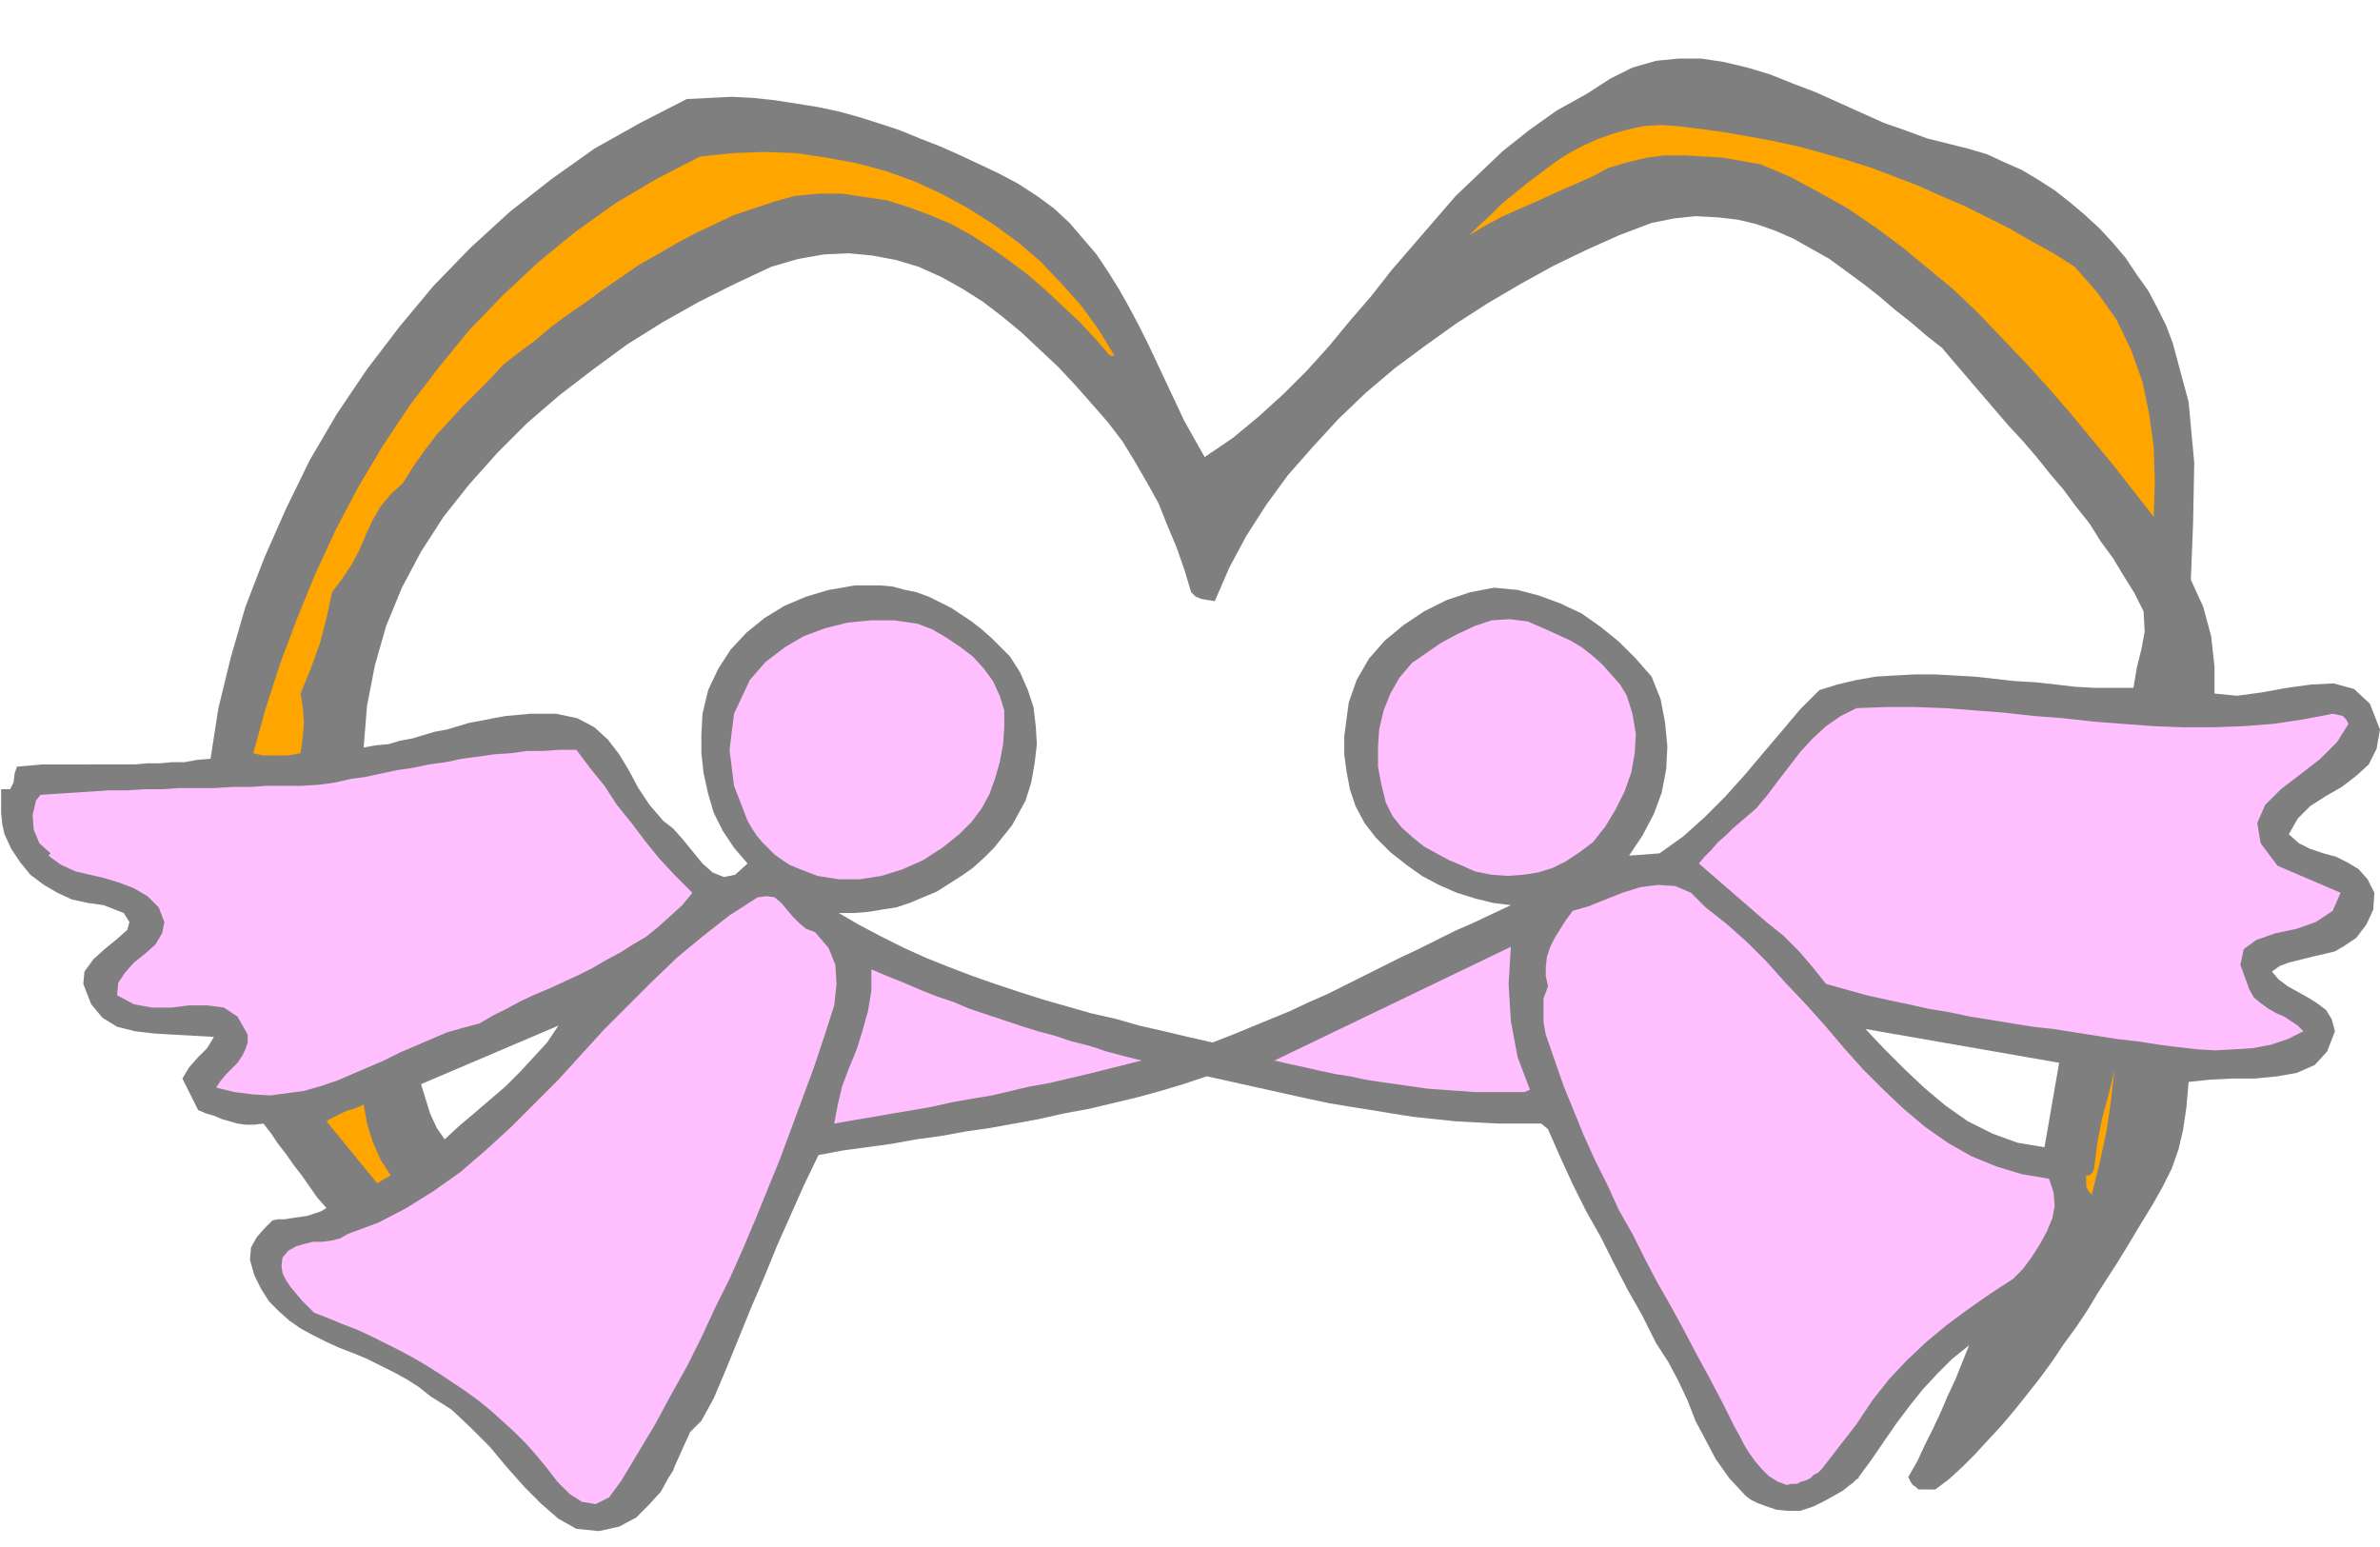 <svg xmlns="http://www.w3.org/2000/svg" width="2.114in" height="1.374in" fill-rule="evenodd" stroke-linecap="round" preserveAspectRatio="none" viewBox="0 0 2114 1374"><style>.pen1{stroke:none}.brush3{fill:#ffbfff}.brush4{fill:orange}</style><path d="M1709 1323h-5 5zm0 0h10l12-9 12-11 11-11 12-13 12-13 11-13 12-15 11-14 11-15 10-15 11-15 10-15 9-15 9-14 9-14 8-13-39-31-34-58-24-4-22-8-22-11-20-14-19-16-18-17-17-17-17-18 172 30-13 75 34 58 39 31 12-20 11-18 9-16 8-16 6-17 4-17 3-20 2-23 19-2 20-1h20l20-2 17-3 16-7 11-12 7-18-3-11-5-8-8-6-8-5-9-5-9-5-8-6-6-7 7-5 8-3 8-2 8-2 8-2 9-2 8-2 7-4 12-8 9-12 6-13 1-15-6-12-8-9-10-6-10-5-11-3-12-4-10-5-9-8 8-14 11-11 14-9 14-8 13-10 11-10 7-14 3-17-9-23-14-13-18-5-20 1-22 3-22 4-22 3-20-2v-24l-3-27-7-26-11-24 2-51 1-53-5-54-14-52-6-16-8-16-8-15-10-14-10-15-11-13-12-13-13-12-13-11-14-11-14-9-15-9-16-7-15-7-17-5-16-4-20-5-19-7-20-7-20-9-20-9-20-9-21-8-20-8-20-6-21-5-20-3h-20l-20 2-21 6-20 10-20 13-27 15-24 17-24 19-21 20-21 20-19 22-19 22-19 22-18 23-19 22-19 23-19 21-21 21-22 20-23 19-25 17 9 128 13-30 15-28 18-28 19-26 22-25 23-25 24-23 26-22 27-20 28-20 28-18 29-17 29-16 29-14 29-13 29-11 20-4 19-2 19 1 18 2 17 4 17 6 16 7 16 9 16 9 15 11 15 11 14 11 14 12 14 11 14 12 14 11 11 13 12 14 12 14 12 14 12 14 13 14 12 14 12 15 12 14 11 15 12 15 10 16 11 15 9 15 10 16 8 16 1 18-3 16-4 16-3 18h-34l-18-1-17-2-18-2-18-1-18-2-18-2-18-1-18-1h-17l-18 1-17 1-17 3-17 4-16 5-17 17-16 19-17 20-16 19-18 20-18 18-19 17-21 15-27 2 12-18 10-19 7-19 4-21 1-20-2-21-4-21-8-20-14-16-15-15-16-13-17-12-19-9-19-7-19-5-21-2-21 4-21 7-20 10-18 12-17 14-14 16-11 19-7 20-2 15-2 15v16l2 15 3 16 5 15 8 15 10 13 13 13 14 11 14 10 15 8 16 7 16 5 16 4 16 2-17 8-17 8-16 7-16 8-16 8-17 8-16 8-16 8-16 8-16 8-16 7-17 8-17 7-17 7-17 7-18 7-22-5-21-5-22-5-21-6-22-5-21-6-21-6-22-7-21-7-20-7-21-8-20-8-20-9-20-10-19-10-19-11h13l13-1 12-2 13-2 12-4 12-5 12-5 11-7 11-7 10-7 10-9 9-9 8-10 8-10 6-11 6-11 5-16 3-17 2-17-1-16-2-17-5-15-7-16-9-14-8-8-8-8-9-8-9-7-9-6-9-6-10-5-10-5-11-4-10-2-11-3-11-1h-23l-11 2-12 2-20 6-19 8-18 11-16 13-14 15-11 17-9 19-5 21-1 18v17l2 18 4 18 5 17 8 16 10 15 12 14-11 10-10 2-10-4-9-8-9-11-9-11-8-9-9-7-12-14-10-15-8-15-9-15-10-13-12-11-15-8-19-4h-23l-11 1-11 1-11 2-10 2-11 2-10 3-10 3-11 2-10 3-10 3-11 2-10 3-11 1-11 2 3-37 7-36 10-35 14-34 17-32 20-31 23-29 25-28 26-26 29-25 30-23 30-22 32-20 32-18 32-16 32-15 24-7 23-4 22-1 21 2 21 4 20 6 20 9 18 10 19 12 17 13 17 14 17 16 16 15 15 16 15 17 14 16 13 17 11 18 11 19 10 18 8 20 8 19 7 20 6 20 4 4 5 2 6 1 6 1-9-128-9-16-9-16-8-17-8-17-8-17-8-17-8-16-9-17-9-16-10-16-10-15-12-14-12-14-14-13-15-11-17-11-17-9-17-8-17-8-18-8-18-7-17-7-18-6-19-6-18-5-19-4-19-3-19-3-19-2-19-1-20 1-20 1-41 21-41 23-38 27-37 29-35 32-33 34-30 36-29 38-27 40-24 41-21 43-19 43-17 44-13 45-11 45-7 45-12 1-11 2h-11l-11 1h-11l-11 1H37l-11 1-11 1-2 6-1 8-3 6H1v21l1 10 2 9 6 13 8 12 9 11 12 9 12 7 13 6 14 3 14 2 18 7 5 8-2 7-9 8-11 9-10 9-8 11-1 11 7 18 10 12 13 8 16 4 17 2 17 1 18 1 18 1-6 10-8 8-8 9-6 10 14 28 7 3 7 2 7 3 7 2 7 2 7 1h8l8-1 7 9 6 9 7 9 7 10 7 9 7 10 7 10 8 9 60-9 45-52-7-10-6-13-4-13-4-13 122-52-10 15-12 13-12 13-13 13-14 12-14 12-13 11-13 12-45 52-60 9-5 3-6 2-6 2-7 1-7 1-6 1h-6l-5 1-7 7-7 8-5 9-1 11 4 14 6 12 7 11 9 9 9 8 10 7 11 6 12 6 11 5 13 5 12 5 12 6 12 6 11 6 11 7 10 8 19 12 17 16 17 17 15 18 16 18 15 15 15 13 16 9 20 2 18-4 15-8 12-12 10-11 6-11 5-8 1-3 14-31 10-10 11-20 11-26 11-27 11-27 12-28 11-27 12-27 12-27 13-27 21-4 22-3 22-3 22-4 22-3 22-4 21-3 22-4 22-4 22-5 22-4 21-5 21-5 22-6 20-6 21-7 18 4 18 4 18 4 18 4 18 4 19 4 18 3 19 3 18 3 19 3 19 2 19 2 18 1 20 1h38l6 5 11 25 11 24 12 24 13 23 12 24 12 23 13 23 12 24 11 17 9 17 8 17 7 18 9 17 9 17 12 17 14 15 1 1 4 3 6 3 8 3 9 3 10 1h11l12-4 10-5 9-5 7-4 5-4 4-3 3-3 2-1v-1l11-15 11-16 11-16 12-16 12-15 13-14 13-13 15-12-6 15-6 15-7 15-6 14-7 15-7 14-7 15-8 14 2 4 2 3 3 2 2 2h5z" class="pen1" style="fill:#7f7f7f"/><path d="m467 1282-10-10-11-10-10-9-11-9-11-8-12-8-12-8-11-7-12-7-13-7-12-6-12-6-13-6-13-5-12-5-13-5-5-5-6-6-5-6-5-6-4-6-3-6-1-7 1-7 5-6 7-4 7-2 8-2h8l8-1 8-2 7-4 27-10 25-13 24-15 24-17 22-19 22-20 21-21 22-22 20-22 21-23 22-22 21-21 22-21 23-19 23-18 25-16 8-1 7 1 6 5 5 6 5 6 6 6 6 5 8 3 12 14 6 15 1 17-2 19-9 28-9 27-10 27-10 27-10 27-11 27-11 27-11 26-12 27-13 26-12 26-13 26-14 25-14 26-15 25-15 25-11 15-12 6-12-2-11-7-11-11-10-13-10-12-8-9zm1151 23-3 3-4 2-3 3-4 2-4 1-4 2h-5l-4 1-8-3-8-5-6-6-6-7-5-7-5-8-4-8-4-7-11-22-11-21-12-22-11-21-12-22-12-21-11-21-11-22-12-21-10-22-11-22-10-22-9-22-9-22-8-23-8-23-2-11v-21l4-11-2-9v-8l1-9 3-9 4-8 5-8 5-8 6-8 14-4 15-6 15-6 16-5 16-2 15 1 14 6 13 13 19 15 18 16 17 17 17 19 18 19 17 19 17 20 17 19 18 18 18 17 19 16 20 14 21 12 22 9 23 7 24 4 4 12 1 12-2 11-5 12-6 11-7 11-8 11-9 9-20 13-20 14-19 14-18 15-17 16-16 17-15 19-14 21-31 40z" class="pen1 brush3"/><path d="M1853 1044h3l2-2 1-1 1-3 3-23 4-21 6-22 5-21-3 27-4 27-6 28-7 28-3-3-2-4v-10zM290 996l3-2 4-2 4-2 4-2 5-2 4-1 5-2 4-2 3 17 5 16 7 16 9 14-12 7-45-55z" class="pen1 brush4"/><path d="m774 861 14 6 15 6 14 6 15 6 15 5 14 6 15 5 15 5 15 5 16 5 15 4 15 5 16 4 15 5 15 4 16 4-16 4-16 4-16 4-17 4-17 4-17 3-17 4-17 4-18 3-17 3-18 4-17 3-18 3-17 3-18 3-17 3 3-16 4-17 6-16 7-17 5-16 5-18 3-18v-19zM192 966l4-6 5-6 5-5 5-5 4-6 3-6 2-6v-7l-9-16-12-8-15-2h-16l-16 2h-17l-16-3-15-8 1-11 6-9 8-9 10-8 9-8 6-10 2-10-5-13-10-10-12-7-13-5-13-4-13-3-13-3-13-6-11-8 2-2-10-9-5-12-1-13 3-13 4-5 15-1 16-1 15-1 15-1h16l15-1h16l15-1h31l16-1h16l15-1h31l16-1 14-2 13-3 14-2 14-3 14-3 14-2 14-3 15-2 14-3 15-2 14-2 15-1 14-2h15l14-1h15l12 16 13 16 11 17 13 16 12 16 13 16 14 15 15 15-9 11-11 10-10 9-11 9-12 7-11 7-13 7-12 7-12 6-13 6-13 6-12 5-13 6-13 7-12 6-12 7-15 4-14 4-14 6-14 6-14 6-14 7-14 6-14 6-14 6-15 5-14 4-15 2-15 2-16-1-16-2-16-4zm940-24 210-101-2 33 2 33 6 32 11 29-5 2h-44l-14-1-14-1-14-1-14-2-14-2-14-2-13-2-14-3-13-2-14-3-13-3-14-3-13-3zm490-68-12-15-12-14-14-14-15-12-15-13-15-13-15-13-15-13 5-6 6-6 6-7 7-6 6-6 7-6 7-6 7-6 10-12 9-12 10-13 10-13 11-12 12-11 13-9 14-7 26-1h26l27 1 26 2 26 2 27 3 26 2 27 3 26 2 27 2 26 1h27l27-1 26-2 27-4 26-5 5 1 4 1 3 3 2 4-10 16-15 15-18 14-17 13-14 14-7 16 3 18 15 20 56 24-7 16-15 10-17 6-19 4-17 6-11 8-3 14 8 22 4 7 6 5 7 5 7 4 7 3 6 4 6 4 5 5-14 7-15 5-16 3-16 1-17 1-17-1-17-2-16-2-19-3-18-2-19-3-19-3-19-3-18-2-19-3-18-3-19-3-19-4-18-3-18-4-19-4-18-4-18-5-18-5zM664 729l-12-31-4-32 4-32 14-30 14-16 17-13 17-10 19-7 20-5 21-2h20l21 3 13 5 12 7 12 8 12 9 10 11 8 11 6 13 4 13v15l-1 15-3 16-4 14-5 14-7 13-9 12-11 11-15 12-17 11-18 8-19 6-19 3h-19l-19-3-18-7-7-3-6-4-7-5-5-5-6-6-5-6-4-6-4-7zm567-16-4-16-3-16v-17l1-16 4-17 6-15 8-14 11-13 13-9 13-9 15-8 15-7 15-5 16-1 16 2 16 7 11 5 11 5 10 6 9 7 9 8 8 9 8 9 6 10 5 16 3 18-1 17-3 17-6 17-8 16-9 15-11 14-12 9-12 8-12 6-13 4-13 2-14 1-14-1-15-3-11-5-12-5-11-6-11-6-10-8-10-9-8-10-6-12z" class="pen1 brush3"/><path d="m225 669 11-40 13-40 15-40 16-39 18-39 20-38 22-37 24-36 26-34 27-33 30-31 31-29 33-27 35-25 37-22 39-20 29-3 28-1 28 1 27 4 27 5 26 7 25 9 24 11 24 13 22 14 22 16 20 17 18 19 18 20 16 22 14 23h-4l-13-15-14-15-15-14-15-14-16-14-16-12-17-12-17-11-18-10-19-8-19-7-19-6-20-3-20-3h-21l-21 2-18 5-18 6-18 6-17 8-17 8-17 9-17 10-16 9-16 11-16 11-15 11-16 11-15 11-14 12-15 11-14 11-13 14-12 12-12 12-11 12-11 12-10 13-10 14-10 16-11 10-9 11-7 12-6 13-6 14-7 13-8 12-9 12-5 23-6 23-8 22-9 22 2 13 1 12-1 13-2 15-5 1-6 1h-22l-5-1-4-1zm1339-523-17-3-17-3-17-1-17-1h-17l-16 2-17 4-17 5-15 8-16 7-16 7-15 7-16 7-16 7-15 8-15 9 9-9 10-9 10-10 11-9 11-9 12-9 12-9 12-8 13-7 13-6 14-5 14-4 14-3 15-1 15 1 16 2 23 3 23 4 22 4 23 5 22 6 21 6 22 7 21 8 21 8 20 9 21 9 20 10 20 10 19 11 20 11 19 12 20 23 17 24 13 27 10 28 6 29 4 29 1 31-1 31-18-23-18-23-19-23-19-23-20-23-20-22-21-22-21-22-22-21-23-19-23-19-23-17-25-17-25-14-26-14-26-11z" class="pen1 brush4"/></svg>
